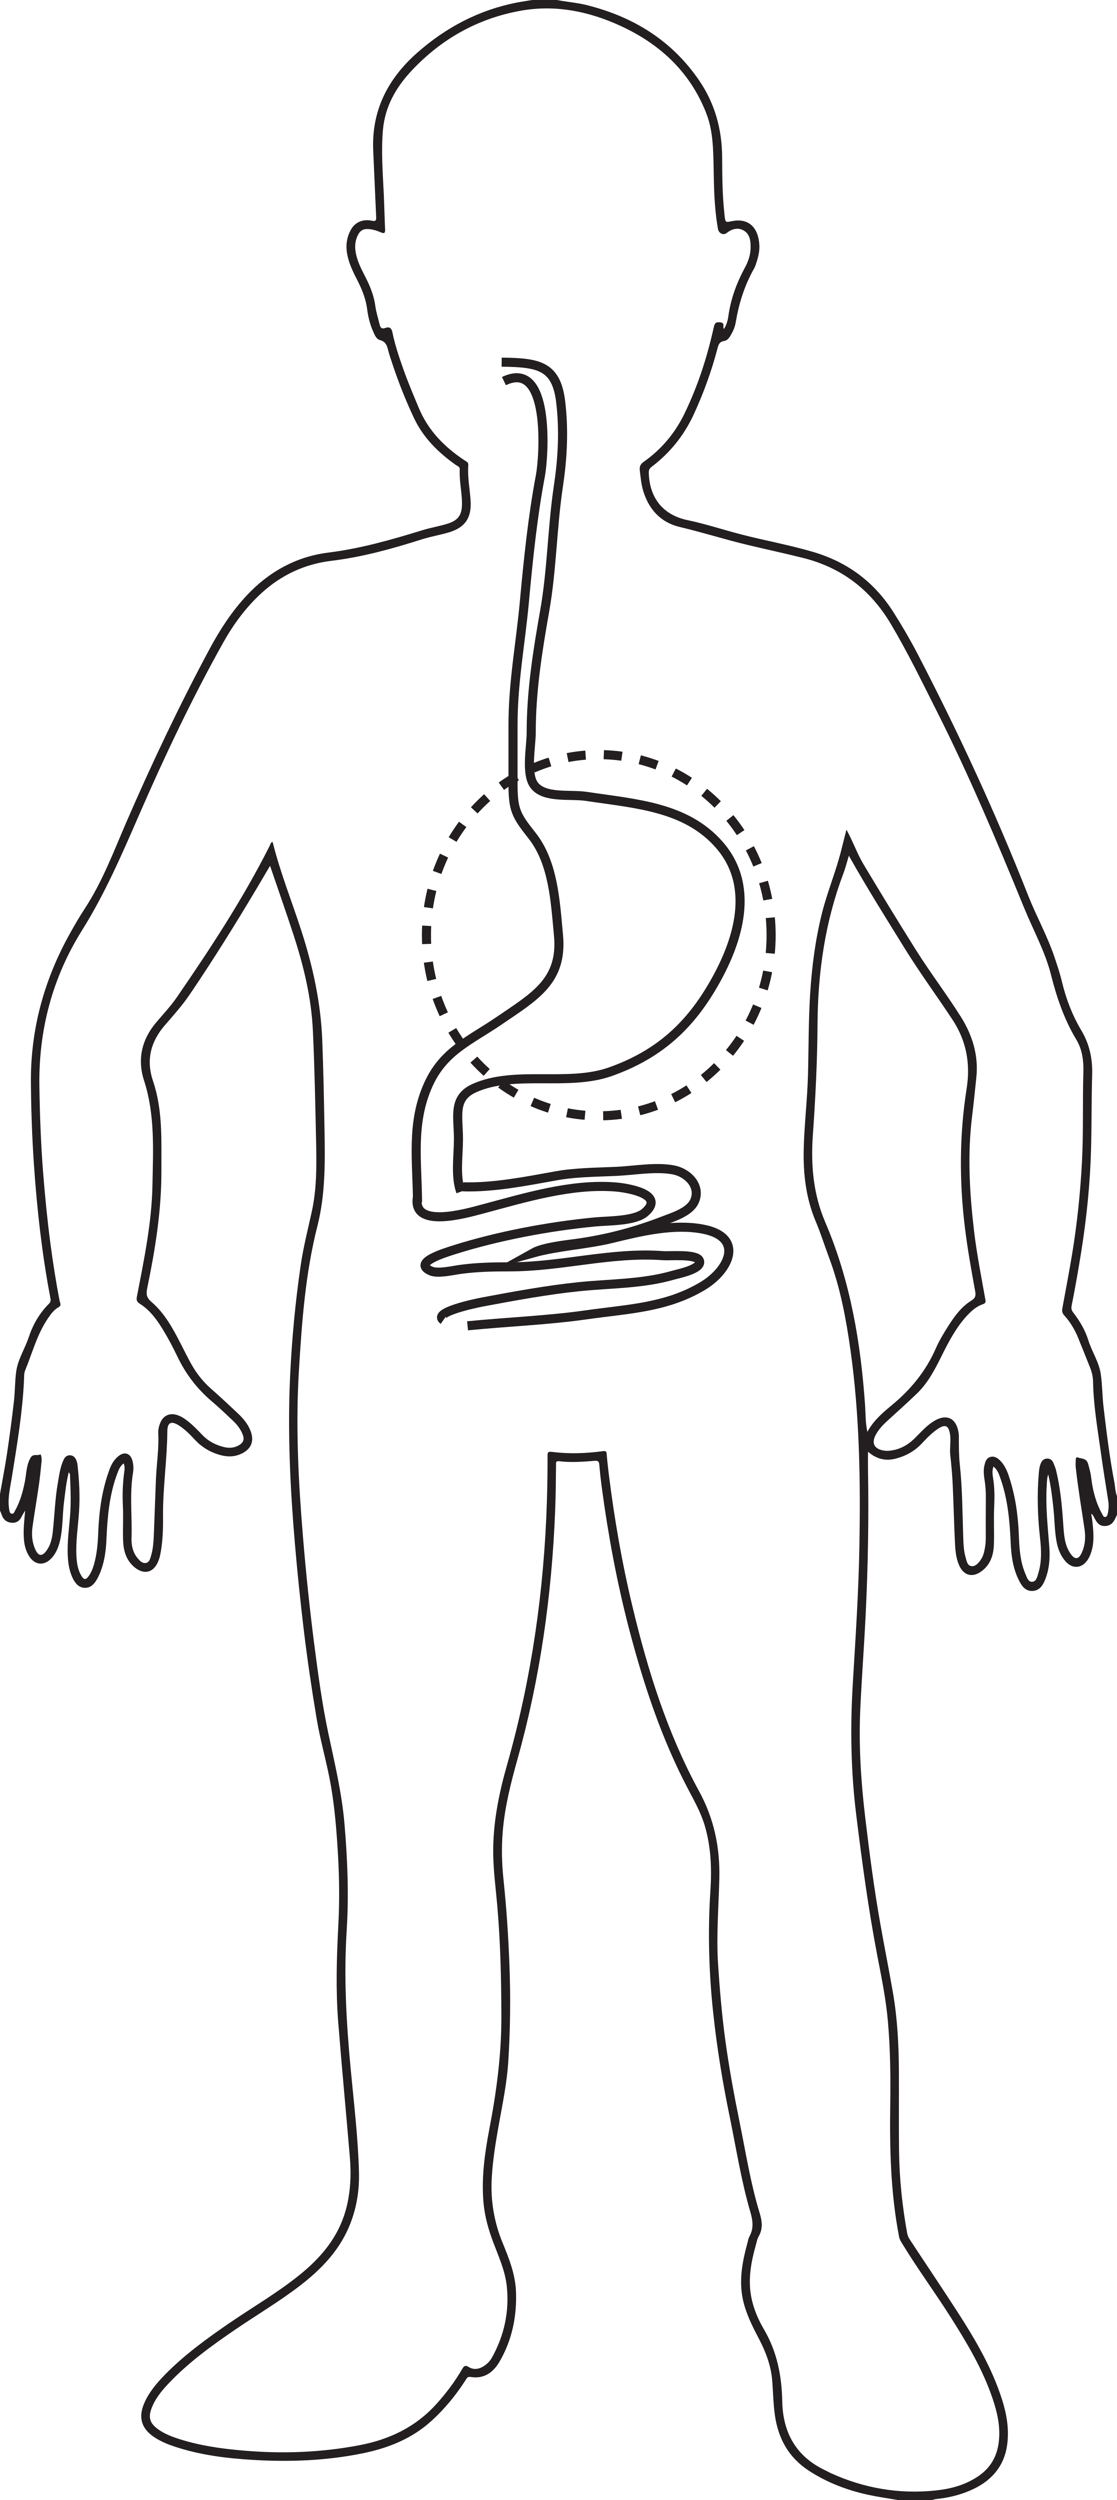 <?xml version="1.0" encoding="UTF-8"?>
<svg xmlns="http://www.w3.org/2000/svg" xmlns:xlink="http://www.w3.org/1999/xlink" width="122.839pt" height="274.769pt" viewBox="0 0 122.839 274.769" version="1.1">
<g id="surface1">
<path style=" stroke:none;fill-rule:evenodd;fill:rgb(13.73%,12.16%,12.549%);fill-opacity:1;" d="M 93.352 94.051 C 93.141 94.734 92.992 95.359 92.766 95.957 C 90.738 101.293 89.945 106.852 89.906 112.52 C 89.883 116.609 89.68 120.691 89.391 124.77 C 89.16 128.059 89.434 131.246 90.754 134.324 C 93.52 140.777 94.668 147.59 95.141 154.551 C 95.199 155.453 95.172 156.371 95.387 157.371 C 96.086 156.082 97.117 155.23 98.129 154.391 C 100.191 152.68 101.828 150.676 102.906 148.211 C 103.266 147.383 103.742 146.598 104.223 145.832 C 104.922 144.727 105.684 143.645 106.82 142.945 C 107.297 142.656 107.324 142.359 107.238 141.891 C 106.809 139.57 106.398 137.246 106.109 134.898 C 105.488 129.797 105.504 124.703 106.305 119.625 C 106.738 116.883 106.27 114.371 104.734 112.051 C 103.016 109.449 101.164 106.934 99.52 104.277 C 97.441 100.922 95.336 97.582 93.352 94.051 M 79.617 36.156 C 79.898 35.703 80.031 35.242 80.094 34.785 C 80.355 32.867 81.004 31.094 81.926 29.402 C 82.281 28.754 82.523 28.043 82.543 27.293 C 82.562 26.562 82.504 25.781 81.832 25.363 C 81.199 24.969 80.52 25.129 79.91 25.609 C 79.543 25.902 79.039 25.637 78.953 25.156 C 78.797 24.281 78.699 23.402 78.629 22.516 C 78.457 20.438 78.523 18.352 78.406 16.27 C 78.332 14.945 78.145 13.641 77.648 12.395 C 75.867 7.887 72.578 4.844 68.262 2.855 C 64.754 1.238 61.062 0.488 57.223 1.188 C 52.52 2.039 48.527 4.289 45.262 7.773 C 43.543 9.605 42.336 11.715 42.113 14.289 C 41.906 16.676 42.102 19.055 42.211 21.438 C 42.27 22.703 42.289 23.969 42.352 25.238 C 42.367 25.648 42.219 25.684 41.895 25.543 C 41.496 25.367 41.086 25.234 40.648 25.188 C 39.953 25.109 39.586 25.32 39.301 25.957 C 39.012 26.609 39.012 27.281 39.16 27.957 C 39.359 28.855 39.781 29.66 40.195 30.465 C 40.715 31.48 41.133 32.52 41.281 33.668 C 41.371 34.34 41.594 34.992 41.746 35.652 C 41.828 36.004 41.961 36.195 42.387 36.039 C 42.801 35.891 43.059 36.031 43.156 36.531 C 43.434 37.902 43.883 39.23 44.348 40.547 C 44.855 41.992 45.461 43.398 46.047 44.812 C 47.086 47.324 48.895 49.152 51.125 50.617 C 51.312 50.738 51.523 50.812 51.5 51.117 C 51.402 52.41 51.66 53.684 51.75 54.965 C 51.891 56.891 51.176 57.984 49.328 58.523 C 48.352 58.809 47.34 58.977 46.371 59.285 C 43.113 60.32 39.836 61.23 36.422 61.641 C 33.5 61.992 30.914 63.207 28.73 65.211 C 27.023 66.777 25.672 68.621 24.547 70.629 C 21.129 76.738 18.133 83.055 15.34 89.465 C 13.438 93.832 11.566 98.188 9.02 102.25 C 5.754 107.461 4.234 113.234 4.332 119.402 C 4.379 122.562 4.496 125.723 4.742 128.875 C 4.949 131.496 5.207 134.113 5.551 136.719 C 5.832 138.816 6.152 140.906 6.562 142.984 C 6.605 143.203 6.801 143.477 6.434 143.676 C 5.941 143.945 5.617 144.398 5.301 144.852 C 4.086 146.617 3.559 148.691 2.758 150.641 C 2.633 150.941 2.656 151.312 2.641 151.652 C 2.477 155.285 1.863 158.863 1.289 162.445 C 1.105 163.598 0.809 164.746 1.016 165.93 C 1.051 166.117 1.07 166.336 1.305 166.367 C 1.516 166.395 1.57 166.184 1.648 166.043 C 2.211 165.043 2.516 163.957 2.734 162.84 C 2.91 161.957 2.879 161.043 3.363 160.215 C 3.652 159.727 4.098 160.039 4.434 159.848 C 4.516 159.805 4.602 160.301 4.578 160.551 C 4.488 161.477 4.395 162.398 4.262 163.312 C 4.047 164.809 3.789 166.297 3.578 167.793 C 3.453 168.668 3.527 169.535 3.906 170.348 C 4.227 171.031 4.629 171.066 5.078 170.473 C 5.543 169.863 5.715 169.148 5.797 168.41 C 6 166.59 6.047 164.75 6.367 162.941 C 6.516 162.086 6.621 161.219 7.004 160.422 C 7.145 160.125 7.371 159.93 7.707 159.945 C 8.043 159.957 8.266 160.172 8.387 160.473 C 8.457 160.645 8.508 160.832 8.527 161.016 C 8.715 162.73 8.809 164.449 8.691 166.172 C 8.582 167.797 8.32 169.41 8.406 171.043 C 8.449 171.805 8.559 172.551 8.965 173.219 C 9.223 173.641 9.449 173.645 9.738 173.246 C 10.031 172.844 10.207 172.387 10.344 171.91 C 10.652 170.809 10.754 169.68 10.797 168.547 C 10.883 166.133 11.203 163.766 12.047 161.488 C 12.27 160.895 12.582 160.359 13.105 159.977 C 13.723 159.527 14.332 159.746 14.547 160.484 C 14.676 160.93 14.707 161.391 14.633 161.84 C 14.234 164.23 14.547 166.637 14.465 169.035 C 14.438 169.805 14.59 170.59 15.109 171.227 C 15.352 171.52 15.645 171.848 16.043 171.781 C 16.434 171.715 16.523 171.289 16.625 170.941 C 16.871 170.098 16.891 169.227 16.93 168.359 C 17.008 166.43 17.066 164.5 17.148 162.57 C 17.219 160.887 17.488 159.219 17.402 157.527 C 17.383 157.129 17.477 156.734 17.629 156.367 C 17.957 155.574 18.668 155.254 19.484 155.52 C 19.809 155.625 20.105 155.793 20.383 155.992 C 21.082 156.488 21.672 157.105 22.258 157.719 C 22.906 158.398 23.707 158.809 24.602 159.035 C 25.184 159.184 25.766 159.148 26.301 158.828 C 26.727 158.574 26.898 158.23 26.715 157.73 C 26.492 157.129 26.121 156.629 25.668 156.195 C 24.883 155.453 24.105 154.703 23.281 154.008 C 21.668 152.637 20.418 151.004 19.508 149.094 C 19.066 148.176 18.594 147.266 18.07 146.391 C 17.363 145.203 16.582 144.051 15.379 143.293 C 15.047 143.086 14.98 142.891 15.051 142.52 C 15.84 138.453 16.688 134.395 16.766 130.234 C 16.836 126.379 17.062 122.527 15.84 118.758 C 15.094 116.469 15.562 114.309 17.133 112.426 C 17.918 111.484 18.777 110.586 19.469 109.574 C 23.145 104.227 26.711 98.809 29.637 93 C 29.719 92.836 29.75 92.641 29.957 92.508 C 29.98 92.582 30.012 92.645 30.027 92.707 C 30.855 95.992 32.121 99.133 33.16 102.352 C 34.41 106.234 35.277 110.199 35.438 114.289 C 35.566 117.578 35.629 120.875 35.688 124.168 C 35.75 127.723 35.793 131.27 34.902 134.77 C 33.582 139.961 33.195 145.289 32.875 150.613 C 32.5 156.77 32.816 162.914 33.332 169.051 C 33.648 172.875 34.047 176.695 34.531 180.504 C 34.965 183.863 35.41 187.219 36.113 190.527 C 36.812 193.816 37.598 197.082 37.883 200.449 C 38.219 204.363 38.375 208.285 38.125 212.195 C 37.801 217.242 38.086 222.258 38.555 227.273 C 38.91 231.078 39.375 234.875 39.477 238.699 C 39.535 240.82 39.191 242.879 38.34 244.84 C 37.188 247.492 35.242 249.477 32.996 251.207 C 30.73 252.949 28.266 254.406 25.906 256.012 C 23.293 257.797 20.727 259.645 18.543 261.957 C 17.758 262.785 17.035 263.664 16.645 264.754 C 16.297 265.711 16.5 266.324 17.309 266.934 C 17.922 267.395 18.613 267.695 19.332 267.941 C 21.762 268.77 24.281 269.125 26.828 269.34 C 31.094 269.703 35.332 269.547 39.543 268.742 C 42.848 268.113 45.742 266.73 48.02 264.184 C 49.086 262.996 50.043 261.73 50.84 260.348 C 51.031 260.02 51.184 259.926 51.535 260.145 C 52.09 260.488 52.66 260.395 53.195 260.059 C 53.57 259.82 53.879 259.504 54.094 259.125 C 55.461 256.676 56.023 254.043 55.73 251.262 C 55.551 249.574 54.84 248.023 54.246 246.449 C 53.703 245.012 53.293 243.551 53.164 242.008 C 52.938 239.297 53.309 236.641 53.812 234 C 54.602 229.902 55.148 225.793 55.137 221.613 C 55.129 217.559 55.035 213.512 54.688 209.469 C 54.523 207.586 54.27 205.707 54.242 203.812 C 54.188 200.453 54.844 197.191 55.758 193.98 C 58.461 184.492 59.836 174.805 60.145 164.953 C 60.195 163.305 60.219 161.66 60.215 160.012 C 60.215 159.715 60.207 159.512 60.633 159.566 C 62.52 159.805 64.41 159.75 66.293 159.492 C 66.656 159.441 66.699 159.555 66.723 159.855 C 66.781 160.57 66.863 161.285 66.949 162 C 67.559 166.898 68.395 171.754 69.551 176.555 C 71.238 183.594 73.391 190.48 76.879 196.863 C 78.516 199.859 79.184 203.016 79.109 206.398 C 79.035 209.555 78.766 212.711 78.969 215.879 C 79.145 218.578 79.371 221.27 79.727 223.953 C 80.148 227.121 80.73 230.262 81.367 233.391 C 82.031 236.668 82.551 239.977 83.527 243.18 C 83.812 244.109 83.93 244.938 83.426 245.809 C 83.27 246.078 83.215 246.41 83.129 246.719 C 82.602 248.59 82.246 250.477 82.613 252.426 C 82.855 253.727 83.379 254.93 84.035 256.051 C 85.465 258.496 85.973 261.141 86.027 263.934 C 86.094 267.355 87.539 269.965 90.711 271.484 C 90.93 271.59 91.145 271.715 91.367 271.816 C 95.027 273.477 98.863 274.137 102.859 273.723 C 104.543 273.551 106.168 273.121 107.594 272.145 C 108.812 271.312 109.543 270.176 109.789 268.715 C 110.086 266.938 109.711 265.25 109.148 263.59 C 108.035 260.309 106.258 257.363 104.406 254.457 C 102.738 251.844 100.898 249.34 99.281 246.691 C 99.113 246.422 98.934 246.156 98.871 245.828 C 97.938 240.988 97.828 236.094 97.902 231.184 C 97.945 228.176 97.906 225.168 97.645 222.164 C 97.434 219.73 96.941 217.344 96.48 214.949 C 95.492 209.805 94.797 204.621 94.156 199.422 C 93.566 194.629 93.492 189.832 93.785 185.027 C 94.086 180.02 94.418 175.012 94.508 169.996 C 94.637 162.777 94.539 155.574 93.531 148.406 C 93.047 144.941 92.406 141.512 91.172 138.219 C 90.68 136.91 90.266 135.57 89.723 134.285 C 88.629 131.703 88.316 129.016 88.387 126.238 C 88.453 123.531 88.785 120.84 88.855 118.133 C 88.934 115.199 88.906 112.266 89.086 109.332 C 89.273 106.289 89.66 103.277 90.406 100.316 C 91.008 97.934 91.98 95.664 92.555 93.273 C 92.715 92.613 92.895 91.953 93.09 91.18 C 93.238 91.469 93.324 91.633 93.406 91.801 C 93.941 92.863 94.359 93.984 94.973 95.008 C 96.887 98.203 98.824 101.387 100.812 104.539 C 102.359 106.984 104.117 109.289 105.66 111.738 C 106.945 113.781 107.625 115.984 107.371 118.422 C 107.223 119.852 107.078 121.281 106.902 122.707 C 106.383 126.91 106.625 131.094 107.117 135.277 C 107.418 137.832 107.926 140.352 108.371 142.879 C 108.414 143.141 108.352 143.25 108.102 143.336 C 107.383 143.578 106.836 144.07 106.328 144.617 C 105.176 145.871 104.387 147.355 103.633 148.867 C 102.867 150.406 102.094 151.957 100.828 153.168 C 99.75 154.207 98.633 155.203 97.531 156.211 C 97.066 156.637 96.645 157.094 96.336 157.645 C 95.801 158.594 96.125 159.258 97.207 159.43 C 97.375 159.457 97.547 159.465 97.715 159.453 C 98.82 159.371 99.746 158.895 100.531 158.137 C 101.207 157.477 101.824 156.75 102.629 156.234 C 104.066 155.316 105.188 155.828 105.426 157.512 C 105.445 157.641 105.449 157.773 105.449 157.906 C 105.449 158.949 105.445 159.984 105.559 161.027 C 105.836 163.625 105.84 166.242 105.926 168.852 C 105.953 169.641 105.973 170.441 106.203 171.211 C 106.316 171.586 106.379 172.078 106.836 172.129 C 107.27 172.18 107.578 171.812 107.828 171.469 C 107.996 171.238 108.109 170.98 108.188 170.703 C 108.332 170.172 108.406 169.633 108.406 169.078 C 108.406 167.676 108.398 166.277 108.414 164.875 C 108.422 164.25 108.406 163.633 108.324 163.012 C 108.234 162.359 108.098 161.703 108.262 161.035 C 108.355 160.648 108.465 160.281 108.863 160.145 C 109.312 159.988 109.676 160.215 109.984 160.523 C 110.422 160.961 110.691 161.496 110.891 162.074 C 111.641 164.238 111.961 166.473 112.047 168.75 C 112.102 170.188 112.188 171.629 112.766 172.977 C 112.922 173.34 113.055 173.887 113.527 173.848 C 113.984 173.816 114.07 173.27 114.191 172.883 C 114.578 171.625 114.516 170.328 114.375 169.051 C 114.117 166.711 114.035 164.375 114.23 162.027 C 114.266 161.613 114.297 161.195 114.469 160.809 C 114.602 160.512 114.816 160.309 115.16 160.305 C 115.48 160.301 115.703 160.465 115.828 160.746 C 115.949 161.023 116.066 161.305 116.137 161.594 C 116.617 163.551 116.797 165.543 116.93 167.543 C 117.008 168.656 117.059 169.785 117.719 170.746 C 118.207 171.457 118.625 171.414 118.977 170.629 C 119.344 169.809 119.398 168.938 119.27 168.07 C 118.941 165.828 118.555 163.594 118.309 161.34 C 118.273 161.039 118.285 160.734 118.301 160.434 C 118.305 160.309 118.336 160.113 118.512 160.18 C 118.93 160.34 119.477 160.238 119.66 160.887 C 119.801 161.379 119.938 161.863 119.996 162.371 C 120.168 163.805 120.516 165.191 121.238 166.457 C 121.312 166.586 121.367 166.762 121.559 166.727 C 121.73 166.691 121.781 166.539 121.816 166.387 C 121.922 165.918 121.949 165.449 121.879 164.977 C 121.609 163.238 121.32 161.508 121.082 159.766 C 120.719 157.148 120.254 154.535 120.207 151.879 C 120.199 151.328 120.074 150.793 119.867 150.281 C 119.434 149.195 119 148.105 118.559 147.023 C 118.191 146.125 117.695 145.297 117.043 144.578 C 116.824 144.34 116.77 144.109 116.824 143.812 C 117.184 141.844 117.562 139.879 117.891 137.906 C 118.453 134.508 118.809 131.086 118.988 127.645 C 119.156 124.371 119.043 121.094 119.141 117.82 C 119.176 116.57 119.02 115.352 118.367 114.266 C 117.039 112.059 116.219 109.664 115.59 107.176 C 114.941 104.582 113.629 102.242 112.625 99.781 C 109.621 92.438 106.543 85.129 102.961 78.047 C 101.352 74.859 99.793 71.645 97.961 68.57 C 95.727 64.812 92.562 62.387 88.312 61.32 C 86.281 60.812 84.234 60.375 82.199 59.887 C 79.703 59.289 77.262 58.512 74.762 57.922 C 72.672 57.43 71.344 55.996 70.727 53.926 C 70.508 53.199 70.449 52.445 70.359 51.695 C 70.309 51.277 70.426 51.012 70.789 50.758 C 72.73 49.391 74.215 47.625 75.258 45.488 C 76.738 42.449 77.77 39.254 78.496 35.961 C 78.602 35.473 78.75 35.371 79.227 35.43 C 79.777 35.5 79.426 35.91 79.617 36.156 M 122.84 166.477 C 122.578 167.062 122.348 167.676 121.555 167.719 C 120.73 167.766 120.516 167.109 120.207 166.562 C 120.172 166.496 120.125 166.438 120.004 166.387 C 120.031 166.566 120.066 166.746 120.094 166.926 C 120.125 167.133 120.148 167.34 120.168 167.547 C 120.27 168.582 120.336 169.625 119.992 170.633 C 119.898 170.918 119.773 171.203 119.605 171.449 C 118.969 172.398 117.934 172.465 117.176 171.602 C 116.301 170.605 116.133 169.367 116.023 168.117 C 115.961 167.379 115.938 166.641 115.859 165.91 C 115.727 164.652 115.59 163.398 115.277 162.051 C 115.117 162.535 115.133 162.926 115.109 163.316 C 114.977 165.535 115.219 167.738 115.391 169.945 C 115.484 171.141 115.418 172.328 114.992 173.469 C 114.734 174.16 114.371 174.832 113.527 174.859 C 112.715 174.883 112.324 174.246 112.008 173.598 C 111.383 172.312 111.203 170.926 111.145 169.527 C 111.039 167.098 110.816 164.699 109.988 162.391 C 109.832 161.957 109.672 161.516 109.254 161.184 C 109.09 161.637 109.148 162.055 109.211 162.449 C 109.383 163.504 109.383 164.551 109.332 165.613 C 109.266 166.992 109.352 168.379 109.301 169.758 C 109.262 170.902 108.93 171.961 107.945 172.688 C 106.938 173.434 105.969 173.172 105.469 172.02 C 105.121 171.223 105.055 170.367 105.016 169.52 C 104.914 167.402 104.867 165.281 104.77 163.164 C 104.719 162.09 104.625 161.012 104.504 159.941 C 104.41 159.129 104.613 158.32 104.453 157.508 C 104.293 156.715 103.977 156.539 103.285 156.953 C 102.531 157.406 101.941 158.055 101.34 158.684 C 100.562 159.5 99.609 160.027 98.527 160.309 C 97.418 160.598 96.402 160.383 95.457 159.551 C 95.457 160.293 95.445 160.941 95.457 161.594 C 95.551 166.855 95.457 172.121 95.203 177.379 C 95.035 180.855 94.773 184.328 94.609 187.809 C 94.426 191.793 94.676 195.75 95.145 199.703 C 95.613 203.645 96.125 207.582 96.82 211.492 C 97.262 213.984 97.758 216.465 98.191 218.957 C 98.691 221.816 98.836 224.711 98.855 227.609 C 98.871 230.543 98.832 233.477 98.871 236.414 C 98.91 239.461 99.223 242.492 99.773 245.492 C 99.836 245.82 100.016 246.086 100.191 246.352 C 101.91 248.961 103.656 251.547 105.348 254.168 C 107.273 257.156 109.066 260.219 110.168 263.633 C 110.703 265.289 111 266.984 110.758 268.719 C 110.406 271.199 108.898 272.785 106.656 273.738 C 105.469 274.246 104.219 274.535 102.934 274.664 C 102.789 274.68 102.645 274.734 102.5 274.77 L 98.75 274.77 C 97.656 274.582 96.555 274.43 95.469 274.195 C 93.148 273.688 90.957 272.852 88.949 271.547 C 86.734 270.102 85.59 268.035 85.219 265.469 C 85.043 264.227 85.023 262.977 84.93 261.734 C 84.805 260.059 84.238 258.535 83.469 257.062 C 82.746 255.691 82.047 254.309 81.707 252.777 C 81.23 250.617 81.648 248.531 82.211 246.453 C 82.27 246.234 82.305 246 82.414 245.805 C 82.91 244.918 82.793 244.062 82.516 243.109 C 81.504 239.66 80.961 236.102 80.234 232.59 C 79.465 228.848 78.844 225.082 78.438 221.281 C 77.957 216.812 77.828 212.336 78.121 207.844 C 78.281 205.422 78.199 203 77.5 200.641 C 77.078 199.219 76.352 197.926 75.664 196.625 C 72.75 191.086 70.801 185.195 69.215 179.168 C 67.848 173.953 66.867 168.66 66.156 163.316 C 66.055 162.547 65.973 161.777 65.906 161.004 C 65.879 160.688 65.812 160.523 65.438 160.551 C 64.117 160.66 62.793 160.758 61.469 160.598 C 61.094 160.551 61.148 160.816 61.148 161.039 C 61.133 162.742 61.117 164.445 61.047 166.148 C 60.676 175.387 59.395 184.48 56.898 193.391 C 56.168 195.996 55.508 198.617 55.285 201.324 C 55.145 203.066 55.184 204.801 55.367 206.539 C 55.703 209.703 55.91 212.871 56.027 216.051 C 56.164 219.574 56.117 223.094 55.895 226.609 C 55.742 228.992 55.246 231.324 54.828 233.672 C 54.492 235.57 54.184 237.469 54.078 239.402 C 53.941 241.863 54.336 244.219 55.273 246.5 C 55.988 248.23 56.68 249.988 56.746 251.887 C 56.844 254.602 56.312 257.199 54.934 259.562 C 54.242 260.75 53.223 261.492 51.742 261.242 C 51.402 261.184 51.32 261.414 51.191 261.609 C 50.141 263.242 48.922 264.73 47.484 266.043 C 45.293 268.047 42.652 269.082 39.789 269.656 C 35.828 270.453 31.832 270.598 27.812 270.359 C 24.863 270.184 21.945 269.82 19.125 268.871 C 18.371 268.621 17.641 268.309 16.977 267.871 C 15.578 266.949 15.188 265.73 15.836 264.188 C 16.348 262.965 17.191 261.969 18.105 261.027 C 20.262 258.82 22.742 257.023 25.273 255.289 C 27.805 253.559 30.461 252.02 32.859 250.098 C 35.238 248.191 37.164 245.961 38.012 242.945 C 38.551 241.02 38.637 239.062 38.473 237.09 C 38.059 232.133 37.582 227.18 37.191 222.219 C 36.91 218.648 37.023 215.07 37.211 211.492 C 37.367 208.523 37.297 205.551 37.09 202.582 C 36.926 200.184 36.703 197.789 36.234 195.43 C 35.809 193.266 35.199 191.137 34.832 188.953 C 34.277 185.672 33.797 182.383 33.398 179.082 C 33.023 175.941 32.699 172.801 32.43 169.652 C 31.906 163.539 31.617 157.414 31.902 151.273 C 32.094 147.172 32.477 143.086 33.074 139.023 C 33.367 137.039 33.863 135.098 34.293 133.141 C 34.812 130.742 34.824 128.293 34.77 125.852 C 34.676 121.648 34.605 117.445 34.406 113.246 C 34.234 109.602 33.371 106.07 32.234 102.613 C 31.426 100.141 30.559 97.688 29.699 95.16 C 29.215 95.977 28.762 96.754 28.301 97.527 C 25.938 101.496 23.5 105.414 20.91 109.238 C 20.09 110.449 19.125 111.539 18.168 112.637 C 16.578 114.457 16.039 116.492 16.824 118.797 C 17.922 122.027 17.738 125.359 17.75 128.688 C 17.762 133.062 17.066 137.352 16.184 141.617 C 16.055 142.246 16.125 142.637 16.656 143.09 C 18.121 144.34 19.02 146.02 19.887 147.711 C 20.266 148.449 20.633 149.195 21.039 149.922 C 21.605 150.934 22.312 151.84 23.191 152.613 C 24.203 153.5 25.184 154.422 26.16 155.34 C 26.816 155.957 27.379 156.641 27.641 157.523 C 27.906 158.426 27.602 159.176 26.793 159.645 C 25.996 160.109 25.152 160.164 24.273 159.934 C 23.188 159.645 22.254 159.109 21.477 158.285 C 20.934 157.707 20.387 157.129 19.711 156.691 C 18.855 156.137 18.406 156.305 18.402 157.316 C 18.379 160.457 17.895 163.574 17.93 166.719 C 17.941 168.117 17.898 169.523 17.617 170.902 C 17.566 171.16 17.48 171.414 17.379 171.656 C 16.863 172.855 15.84 173.098 14.816 172.27 C 13.871 171.5 13.574 170.434 13.535 169.293 C 13.492 168.023 13.574 166.754 13.512 165.488 C 13.445 164.176 13.504 162.883 13.688 161.586 C 13.719 161.34 13.707 161.098 13.598 160.836 C 13.242 161.109 13.078 161.477 12.93 161.867 C 12.016 164.254 11.812 166.754 11.703 169.273 C 11.652 170.391 11.504 171.496 11.125 172.555 C 11 172.91 10.844 173.258 10.656 173.586 C 10.355 174.113 9.934 174.555 9.273 174.512 C 8.621 174.465 8.25 173.98 7.988 173.434 C 7.543 172.508 7.453 171.508 7.438 170.5 C 7.418 168.832 7.719 167.184 7.762 165.52 C 7.793 164.438 7.746 163.359 7.703 162.281 C 7.699 162.137 7.723 161.977 7.559 161.816 C 7.285 162.914 7.176 164.004 7.039 165.094 C 6.859 166.52 6.926 167.969 6.59 169.375 C 6.418 170.082 6.152 170.746 5.641 171.281 C 4.844 172.117 3.84 172.027 3.215 171.055 C 2.812 170.438 2.66 169.738 2.617 169.012 C 2.559 168.012 2.68 167.023 2.766 166.016 C 2.629 166.254 2.477 166.488 2.355 166.734 C 2.129 167.195 1.758 167.41 1.258 167.359 C 0.75 167.309 0.379 167.039 0.207 166.535 C 0.145 166.363 0.07 166.191 0 166.02 L 0 164.203 C 0.262 162.699 0.555 161.203 0.781 159.695 C 1.062 157.809 1.312 155.914 1.531 154.02 C 1.656 152.93 1.633 151.824 1.781 150.742 C 1.965 149.398 2.734 148.246 3.156 146.977 C 3.621 145.578 4.344 144.32 5.395 143.277 C 5.594 143.078 5.586 142.883 5.539 142.656 C 4.613 137.805 4.066 132.906 3.73 127.977 C 3.523 124.973 3.422 121.969 3.398 118.957 C 3.355 113.109 4.855 107.676 7.691 102.594 C 8.207 101.668 8.738 100.75 9.32 99.867 C 11.25 96.922 12.477 93.641 13.863 90.434 C 16.68 83.93 19.715 77.531 23.07 71.285 C 24.195 69.195 25.484 67.215 27.105 65.473 C 29.555 62.844 32.551 61.18 36.102 60.734 C 39.668 60.289 43.082 59.312 46.492 58.262 C 47.34 58 48.219 57.855 49.066 57.605 C 50.398 57.219 50.82 56.629 50.805 55.262 C 50.789 54.031 50.492 52.82 50.559 51.582 C 50.57 51.285 50.309 51.227 50.133 51.105 C 48.203 49.742 46.555 48.121 45.531 45.957 C 44.582 43.941 43.762 41.867 43.07 39.742 C 42.953 39.383 42.828 39.027 42.73 38.664 C 42.586 38.109 42.504 37.566 41.781 37.375 C 41.359 37.262 41.184 36.77 41.008 36.367 C 40.68 35.617 40.484 34.824 40.383 34.02 C 40.234 32.832 39.793 31.762 39.254 30.715 C 38.742 29.723 38.262 28.719 38.129 27.586 C 38.031 26.77 38.184 26 38.566 25.285 C 39.02 24.441 39.879 24.043 40.879 24.258 C 41.344 24.359 41.387 24.207 41.367 23.824 C 41.254 21.406 41.156 18.984 41.043 16.566 C 40.844 12.152 42.648 8.645 45.895 5.785 C 49.051 3.008 52.652 1.109 56.797 0.289 C 57.367 0.18 57.945 0.098 58.523 0 L 61.25 0 C 62.34 0.215 63.453 0.289 64.535 0.562 C 69.637 1.84 73.855 4.422 76.871 8.816 C 78.629 11.383 79.406 14.234 79.418 17.324 C 79.426 19.348 79.438 21.375 79.656 23.391 C 79.672 23.504 79.668 23.617 79.684 23.73 C 79.785 24.453 79.785 24.453 80.477 24.309 C 82.254 23.938 83.402 24.934 83.508 26.934 C 83.543 27.527 83.418 28.102 83.25 28.664 C 83.16 28.953 83.074 29.25 82.93 29.512 C 81.883 31.355 81.258 33.34 80.91 35.426 C 80.832 35.895 80.652 36.336 80.418 36.746 C 80.238 37.066 80.016 37.418 79.656 37.473 C 79.102 37.551 79.004 37.906 78.891 38.344 C 78.242 40.816 77.371 43.207 76.301 45.531 C 75.234 47.844 73.688 49.773 71.656 51.312 C 71.41 51.5 71.34 51.684 71.348 51.969 C 71.43 54.73 72.914 56.602 75.602 57.164 C 77.621 57.586 79.57 58.238 81.562 58.75 C 84.172 59.422 86.828 59.898 89.422 60.66 C 93.219 61.781 96.164 63.977 98.277 67.32 C 99.223 68.809 100.105 70.324 100.918 71.883 C 105.406 80.52 109.488 89.34 113.059 98.395 C 113.949 100.66 115.148 102.793 115.934 105.105 C 116.242 106.016 116.555 106.93 116.777 107.863 C 117.23 109.77 117.918 111.574 118.922 113.258 C 119.809 114.746 120.16 116.352 120.109 118.086 C 120.031 120.793 120.059 123.5 119.988 126.207 C 119.891 130.031 119.504 133.828 118.902 137.605 C 118.586 139.582 118.242 141.555 117.848 143.516 C 117.797 143.785 117.832 144.004 118.02 144.246 C 118.742 145.176 119.336 146.184 119.691 147.316 C 120.086 148.574 120.867 149.707 121.055 151.023 C 121.23 152.219 121.219 153.441 121.359 154.641 C 121.688 157.418 122.027 160.191 122.555 162.941 C 122.648 163.438 122.641 163.953 122.84 164.43 Z M 122.84 166.477 "/>
<path style="fill:none;stroke-width:1;stroke-linecap:butt;stroke-linejoin:miter;stroke:rgb(13.73%,12.16%,12.549%);stroke-opacity:1;stroke-miterlimit:10;" d="M -0.001 0.002 C 5.143 2.486 4.413 -8.275 4.006 -10.42 C 3.159 -14.881 2.67 -19.666 2.249 -24.248 C 1.835 -28.783 0.999 -33.076 0.999 -37.772 L 0.999 -44.19 C 0.999 -47.092 1.288 -47.674 3.073 -49.928 C 5.444 -52.912 5.647 -57.158 5.999 -60.9 C 6.475 -65.932 3.377 -67.627 -0.521 -70.291 C -3.759 -72.502 -6.638 -73.607 -8.306 -77.299 C -10.22 -81.533 -9.54 -85.643 -9.501 -90.248 " transform="matrix(1,0,0,-1,55.419,41.889)"/>
<path style="fill:none;stroke-width:1;stroke-linecap:butt;stroke-linejoin:miter;stroke:rgb(13.73%,12.16%,12.549%);stroke-opacity:1;stroke-miterlimit:10;" d="M -0.001 0.001 C -0.615 1.72 -0.251 3.958 -0.251 5.787 C -0.251 8.294 -0.912 10.31 1.499 11.392 C 5.952 13.388 11.788 11.537 16.456 13.193 C 21.417 14.951 24.717 17.794 27.307 21.978 C 30.272 26.771 32.659 33.287 28.444 38.119 C 24.768 42.33 19.249 42.634 13.807 43.455 C 12.026 43.72 9.167 43.205 8.061 44.708 C 7.143 45.958 7.749 48.943 7.749 50.447 C 7.749 55.08 8.452 59.412 9.237 63.869 C 10.034 68.388 10.057 73.013 10.737 77.537 C 11.194 80.568 11.366 83.626 10.995 86.783 C 10.526 90.763 8.62 91.138 4.499 91.177 " transform="matrix(1,0,0,-1,50.669,130.982)"/>
<path style="fill:none;stroke-width:1;stroke-linecap:butt;stroke-linejoin:miter;stroke:rgb(13.73%,12.16%,12.549%);stroke-opacity:1;stroke-miterlimit:10;" d="M -0.001 0.002 C -0.681 -3.561 5.225 -1.869 7.038 -1.389 C 11.635 -0.166 16.784 1.428 21.627 1.076 C 23.256 0.963 27.295 0.221 24.995 -1.748 C 23.877 -2.701 20.999 -2.639 19.506 -2.779 C 14.428 -3.264 8.842 -4.322 4.081 -5.822 C 2.889 -6.201 -0.665 -7.275 1.51 -8.182 C 2.268 -8.498 3.956 -8.092 4.706 -7.994 C 6.526 -7.748 8.26 -7.713 10.127 -7.713 C 15.893 -7.713 21.245 -6.068 27.01 -6.486 C 27.776 -6.541 30.655 -6.268 30.987 -7.014 C 31.393 -7.94 28.659 -8.471 28.194 -8.608 C 24.764 -9.611 21.268 -9.533 17.702 -9.9 C 14.249 -10.256 10.526 -10.94 7.159 -11.572 C 6.307 -11.736 1.616 -12.709 2.835 -13.576 " transform="matrix(1,0,0,-1,45.919,131.521)"/>
<path style="fill:none;stroke-width:1;stroke-linecap:butt;stroke-linejoin:miter;stroke:rgb(13.73%,12.16%,12.549%);stroke-opacity:1;stroke-miterlimit:10;" d="M -0.001 0.001 C 3.377 -0.097 6.999 0.63 10.213 1.208 C 12.381 1.599 14.62 1.599 16.842 1.7 C 18.799 1.786 21.206 2.239 23.167 1.856 C 24.741 1.544 26.163 0.083 25.471 -1.542 C 24.948 -2.765 23.143 -3.3 22.002 -3.741 C 19.022 -4.894 15.963 -5.722 12.592 -6.198 C 11.221 -6.39 8.858 -6.624 7.725 -7.257 C 10.456 -6.499 13.596 -6.351 16.37 -5.675 C 19.522 -4.905 23.202 -4.007 26.467 -4.663 C 30.92 -5.558 29.331 -9.128 26.335 -10.913 C 22.311 -13.308 18.12 -13.413 13.506 -14.073 C 9.342 -14.667 4.76 -14.847 0.499 -15.273 " transform="matrix(1,0,0,-1,50.919,130.442)"/>
<path style="fill:none;stroke-width:1;stroke-linecap:butt;stroke-linejoin:miter;stroke:rgb(13.73%,12.16%,12.549%);stroke-opacity:1;stroke-dasharray:2;stroke-miterlimit:10;" d="M -0.001 0.002 C -0.001 -10.963 -8.486 -19.85 -18.951 -19.85 C -29.419 -19.85 -37.904 -10.963 -37.904 0.002 C -37.904 10.963 -29.419 19.85 -18.951 19.85 C -8.486 19.85 -0.001 10.963 -0.001 0.002 Z M -0.001 0.002 " transform="matrix(1,0,0,-1,84.802,102.787)"/>
</g>
</svg>
